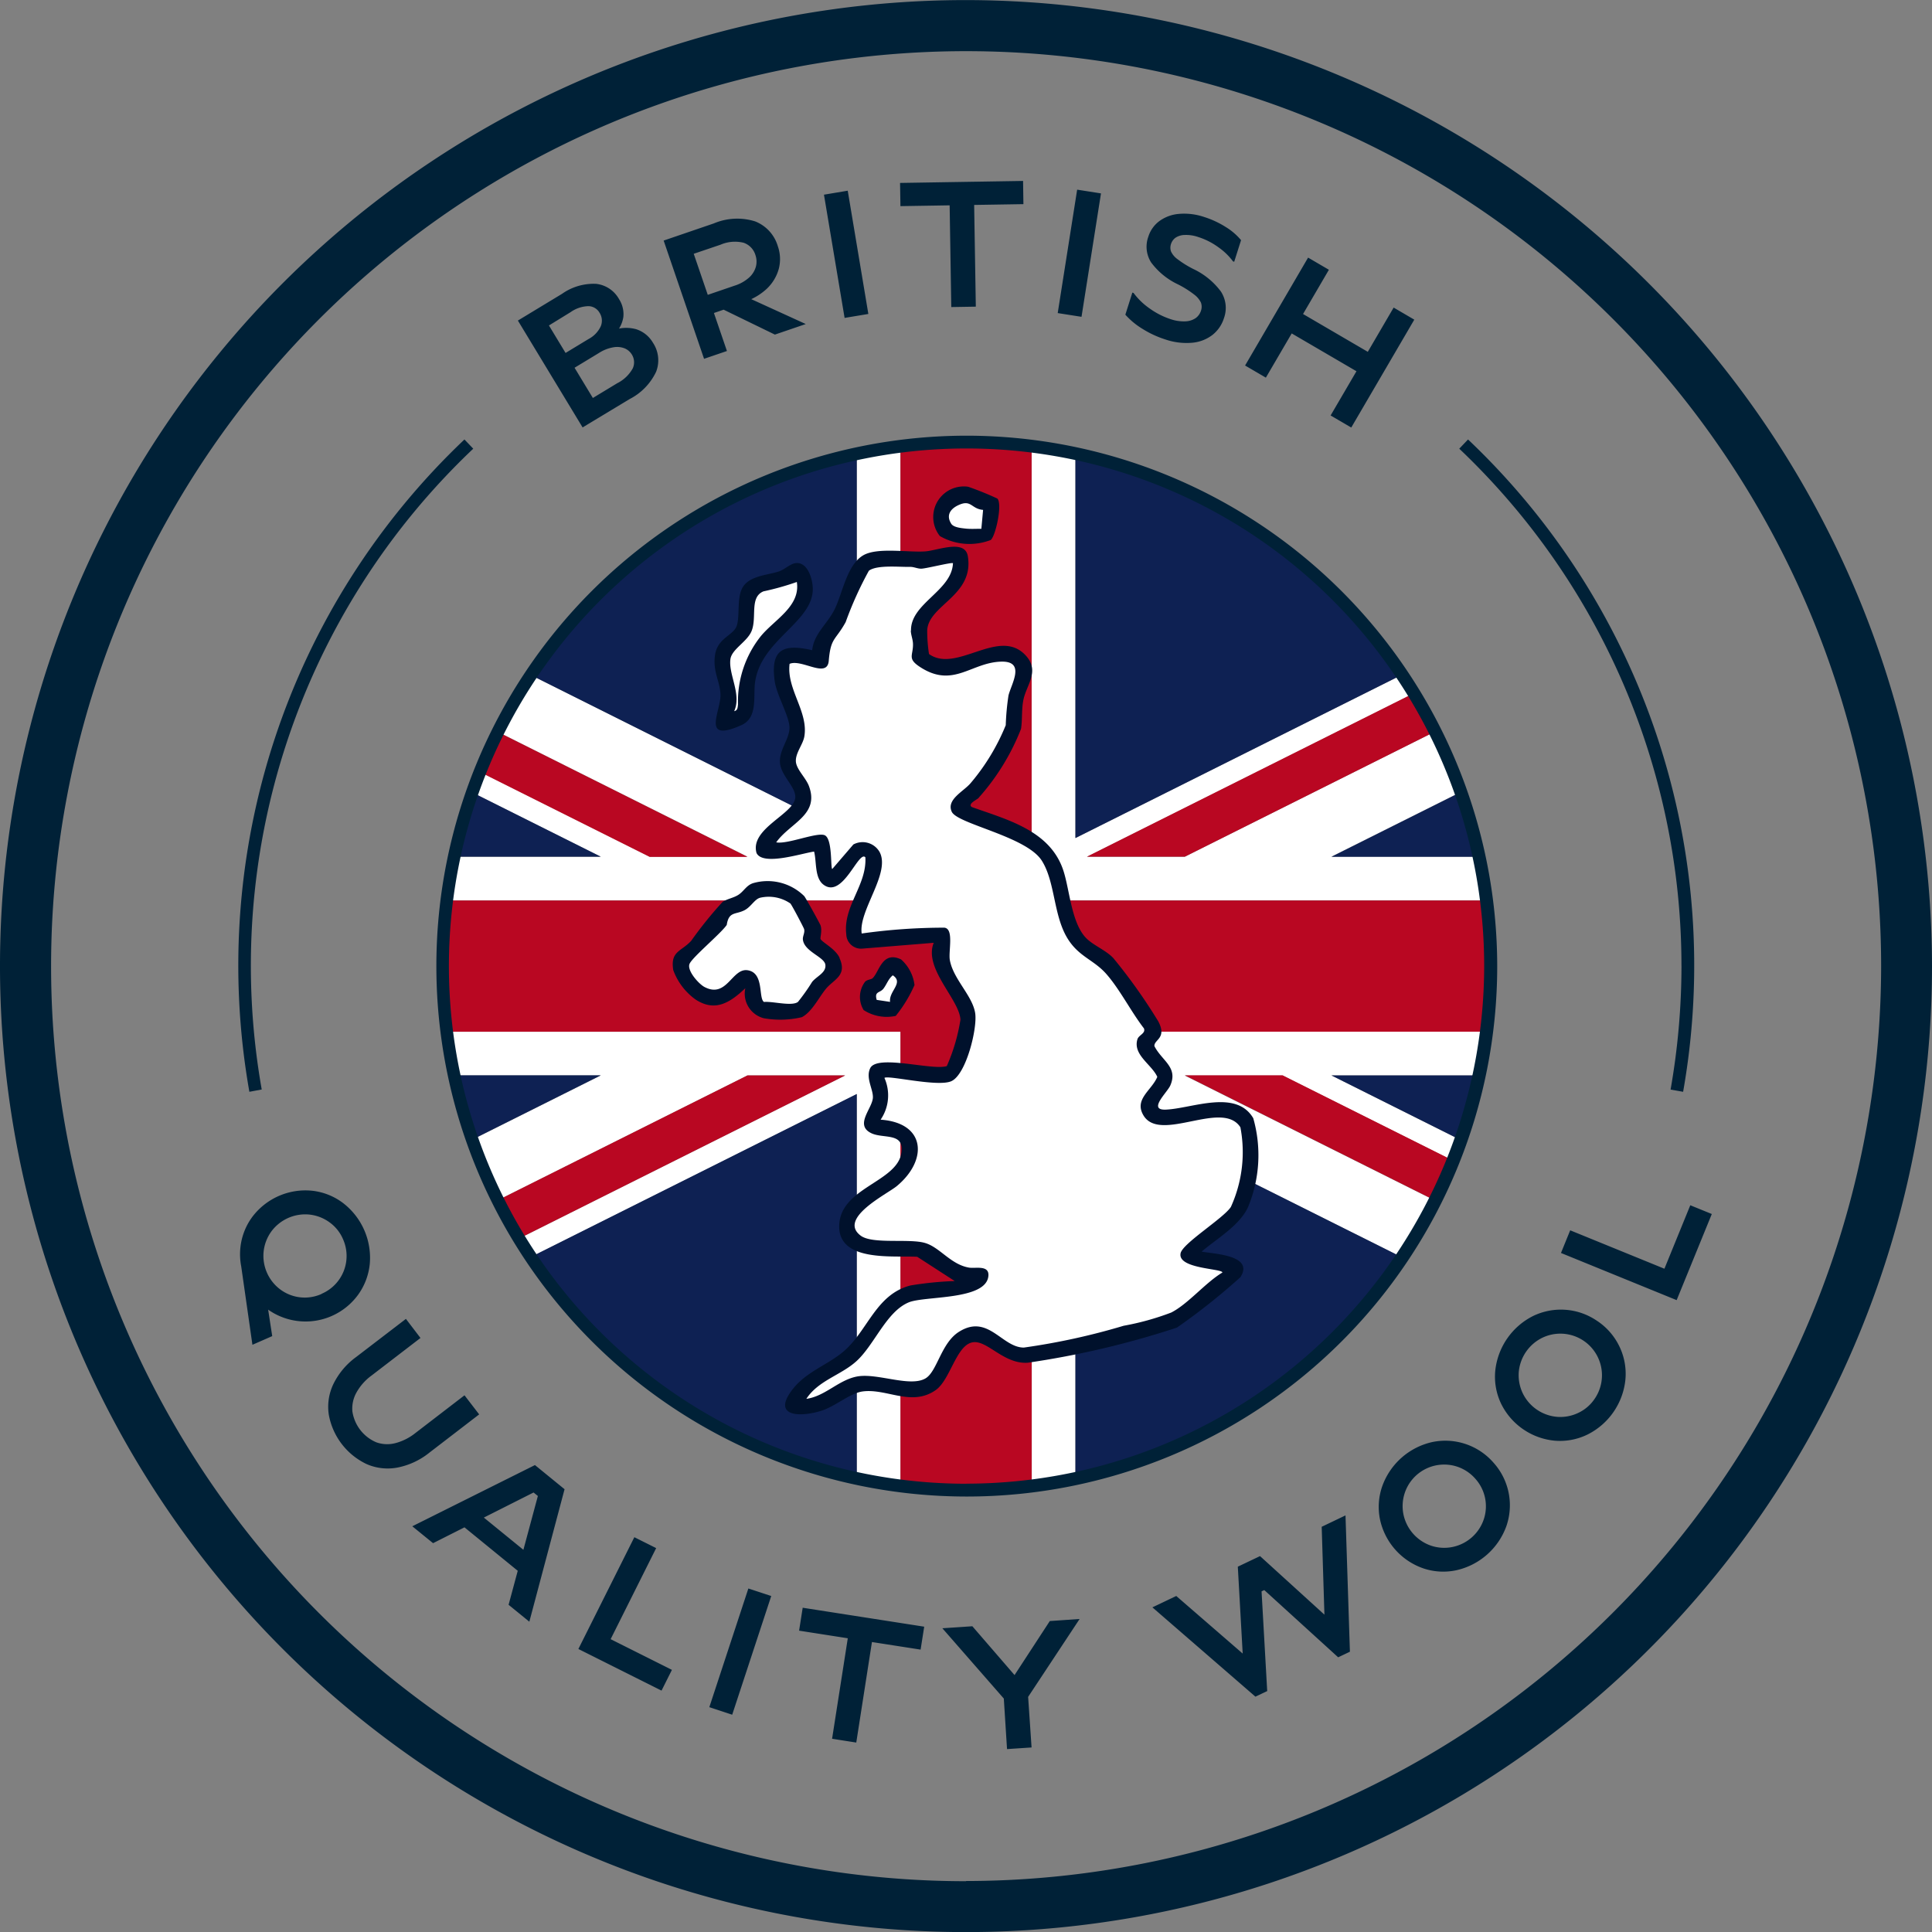 <?xml version="1.0" encoding="UTF-8"?>
<svg xmlns="http://www.w3.org/2000/svg" xmlns:xlink="http://www.w3.org/1999/xlink" width="70.866" height="70.867" viewBox="0 0 70.866 70.867">
  <rect x="0" y="0" width="70.866" height="70.867" fill="#808080" stroke="none"/>
  <defs>
    <clipPath id="a">
      <path d="M16.232,145.43a19.221,19.221,0,1,0,19.221-19.221A19.221,19.221,0,0,0,16.232,145.43" fill="none"></path>
    </clipPath>
  </defs>
  <g transform="translate(-187 -445.997)">
    <g transform="translate(187 336)" clip-path="url(#a)">
      <path d="M11.376,141.424h10.66l-10.66-5.33v-.9l12.453,6.226h3.587l-16.04-8.02h5.38l14.67,7.335v-26.67h1.6v28.959H11.376Zm28.07-27.355v26.67l14.67-7.335H55.91l-16.04,8.02h3.586L59.5,133.4v2.69l-10.661,5.33H59.5v1.6H37.842V114.069ZM59.5,149.444H48.836L59.5,154.775v.9l-12.454-6.227H43.456L59.5,157.465H54.116l-14.67-7.336v26.663h-1.6V147.84H59.5ZM31.426,176.792V150.129l-14.67,7.336H14.963L31,149.444H27.416l-16.04,8.021v-2.69l10.66-5.331H11.376v-1.6H33.03v28.952Z" fill="#fff" fill-rule="evenodd"></path>
      <path d="M31,149.444l-16.04,8.021H11.375l16.041-8.021Zm6.84-35.375v28.959H59.5v4.812H37.842v28.952H33.03V147.84H11.375v-4.812H33.03V114.069ZM11.375,135.2l12.454,6.227h3.587L11.375,133.4ZM59.5,133.4l-16.04,8.02H39.869l16.04-8.02Zm-16.04,16.04,16.04,8.021v-1.794l-12.453-6.227Z" fill="#b90722" fill-rule="evenodd"></path>
      <path d="M59.5,149.444v5.33l-10.66-5.33ZM16.756,133.4l14.67-19.335v26.67Zm-5.38,21.37v-5.33h10.66Zm0-13.35v-5.33l10.66,5.33Zm20.05,35.368-14.67-19.328,14.67-7.335Zm22.691-19.328-14.67,19.328V150.129Zm-14.67-43.4L54.117,133.4l-14.67,7.335ZM59.5,136.094v5.33H48.837Z" fill="#0e2153" fill-rule="evenodd"></path>
    </g>
    <path d="M35.9,139.262c-.059.065-.424.224-.254.338,1.321.47,2.892.868,3.365,2.35.228.716.292,1.9.824,2.451.268.275.715.439,1,.737a20.069,20.069,0,0,1,1.65,2.322c.332.625-.161.668-.141.909.271.537.877.771.583,1.443-.115.263-.84.913-.164.886.957-.04,2.577-.762,3.207.316a4.952,4.952,0,0,1-.19,3.254c-.305.679-1.152,1.166-1.706,1.639.477.087,1.935.132,1.425.937a23.751,23.751,0,0,1-2.33,1.85,32.37,32.37,0,0,1-5.472,1.288c-.877.056-1.473-.821-2-.752-.622.081-.831,1.379-1.38,1.759-.885.613-1.788-.07-2.672.046-.465.061-1.016.554-1.52.71-.816.253-1.845.206-1.028-.819.5-.624,1.277-.873,1.847-1.359.887-.757,1.183-2.1,2.458-2.42a12.564,12.564,0,0,1,1.617-.161l-1.375-.89c-.856-.048-2.848.2-2.862-1.095-.016-1.442,2.124-1.626,2.282-2.723.109-.749-.649-.507-1.093-.71-.647-.3.03-.912.047-1.311.013-.309-.271-.715-.1-1.076.25-.525,2.283.094,2.811-.08a6.838,6.838,0,0,0,.5-1.7c-.034-.745-1.36-1.878-.98-2.822l-2.615.213a.541.541,0,0,1-.592-.525c-.124-1.032.758-1.8.7-2.824-.249-.271-.825,1.529-1.531,1.008-.338-.249-.252-.848-.35-1.218-.442.059-1.881.54-2.112.051-.251-.9,1.384-1.425,1.422-2.037.023-.385-.516-.788-.561-1.262s.362-.89.348-1.314-.472-1.18-.542-1.692c-.158-1.152.294-1.383,1.375-1.132.064-.613.558-.959.827-1.508.289-.593.446-1.608,1.032-1.965.514-.314,1.644-.107,2.287-.152.459-.032,1.461-.462,1.564.18.232,1.448-1.439,1.781-1.491,2.712a5.573,5.573,0,0,0,.066.873c1.022.727,2.584-1.021,3.559.065.5.562.033,1.044-.091,1.589-.08.352-.039.764-.093,1.092a8.357,8.357,0,0,1-1.552,2.525m-5.1,5.877c-.157-.338-.621-.558-.7-.692-.024-.043.064-.3,0-.5-.02-.062-.542-1.008-.6-1.077a1.913,1.913,0,0,0-1.871-.476c-.251.078-.342.3-.545.43-.183.117-.405.144-.578.258a14.891,14.891,0,0,0-1.151,1.427c-.364.4-.771.372-.659,1.075a2.3,2.3,0,0,0,.808,1.072c.729.484,1.281.115,1.835-.406a.932.932,0,0,0,.679,1.1,3.455,3.455,0,0,0,1.392-.038c.365-.181.628-.726.881-1.035.288-.353.8-.485.5-1.141m-2.2-14.181c-.436.149-1.147.158-1.377.644-.184.387-.073.983-.186,1.347s-.707.445-.8,1.082c-.09.617.193.977.2,1.46.015.609-.729,1.778.764,1.113.622-.277.429-1.049.506-1.585.222-1.542,2.077-2.174,2.116-3.374.011-.342-.165-1.03-.619-.987-.2.019-.409.231-.61.3m6.928-3.1a1.122,1.122,0,0,0-1.037,1.809,2.174,2.174,0,0,0,1.865.144c.181-.146.437-1.325.242-1.52a11.18,11.18,0,0,0-1.07-.433M31.737,146a.922.922,0,0,0-.058,1.047,1.558,1.558,0,0,0,1.177.213,5.048,5.048,0,0,0,.688-1.13,1.491,1.491,0,0,0-.494-.942c-.7-.329-.8.475-1.049.695-.048.042-.176.041-.264.117" transform="translate(187 336)" fill="#00112c"></path>
    <path d="M33.409,133.119c0,.164.072.313.079.484.018.461-.253.553.343.912,1.167.7,1.815-.225,2.9-.249.9-.019.361.822.26,1.243a9.3,9.3,0,0,0-.1,1.088,7.818,7.818,0,0,1-1.289,2.126c-.257.306-.9.6-.691,1.05s2.73.9,3.3,1.789c.494.776.424,1.979.931,2.832.417.7.98.8,1.448,1.34.495.568.9,1.376,1.369,1.983.075.186-.191.243-.238.4-.175.573.525.924.729,1.38-.208.5-.871.824-.5,1.425.625,1,2.889-.6,3.548.424a4.856,4.856,0,0,1-.349,2.921c-.27.42-1.813,1.362-1.847,1.714-.092.562,1.546.545,1.535.693-.623.372-1.254,1.15-1.876,1.467a9.7,9.7,0,0,1-1.745.485,24.608,24.608,0,0,1-3.661.8c-.809,0-1.313-1.256-2.385-.575-.654.416-.794,1.454-1.222,1.705-.554.326-1.706-.178-2.449-.079-.711.1-1.211.732-1.922.83.441-.68,1.279-.868,1.848-1.392.652-.6,1.087-1.8,1.9-2.144.582-.249,2.843-.07,2.929-.969.04-.416-.478-.269-.711-.309-.67-.115-1.064-.737-1.6-.9-.579-.18-1.94.055-2.375-.274-.842-.635.968-1.52,1.324-1.814,1.152-.954,1.07-2.322-.591-2.438a1.578,1.578,0,0,0,.14-1.532c.126-.111,1.955.344,2.454.12.548-.245.967-1.963.873-2.509-.109-.64-.8-1.235-.927-1.929-.059-.32.16-1.15-.2-1.193a21.761,21.761,0,0,0-3.034.214c-.123-.847,1.072-2.216.656-2.991a.718.718,0,0,0-.961-.275l-.774.9c-.07-.016.018-1.143-.292-1.244s-1.348.343-1.765.267c.506-.716,1.6-1.005,1.2-2.068-.116-.306-.461-.61-.478-.9-.018-.311.259-.619.31-.913.156-.91-.656-1.736-.541-2.667.448-.19,1.381.556,1.437-.113.072-.861.242-.732.62-1.418a13.163,13.163,0,0,1,.852-1.885c.3-.223,1.121-.131,1.519-.141.14,0,.27.07.407.066.181-.005,1.116-.243,1.158-.2-.043,1.018-1.562,1.473-1.539,2.473M29,143.143a1.4,1.4,0,0,0-1.112-.218c-.208.048-.34.339-.583.461-.333.168-.571.037-.648.537-.21.312-1.26,1.182-1.364,1.428s.339.739.546.848c.824.434,1.008-.7,1.584-.613.616.094.387,1.022.6,1.163.321-.03,1.013.168,1.245,0a7.261,7.261,0,0,0,.52-.735c.175-.215.52-.335.487-.627s-.774-.482-.824-.923c-.015-.132.077-.244.045-.385-.012-.052-.455-.892-.5-.935m.232-11.8a9.961,9.961,0,0,1-1.224.344c-.517.213-.235.946-.433,1.448-.158.4-.728.669-.779,1.036-.079.562.417,1.287.138,1.911.131-.028.126-.138.14-.242a3.838,3.838,0,0,1,.837-2.509c.5-.609,1.459-1.092,1.321-1.988M36.06,128.7c-.437-.036-.431-.394-.9-.177-.3.137-.466.373-.268.686.084.132.356.158.521.176.194.022.39.006.583.009Zm-3.412,18.046c-.054-.393.516-.7.1-.974-.165.13-.22.329-.345.491s-.339.089-.245.41Z" transform="translate(187 336)" fill="#fff"></path>
    <path d="M35.433,110a35.433,35.433,0,1,0,35.433,35.434A35.474,35.474,0,0,0,35.433,110m0,69A33.563,33.563,0,1,1,69,145.431a33.6,33.6,0,0,1-33.562,33.562M13.127,157.5a2.323,2.323,0,0,0,.436-1.139,2.534,2.534,0,0,0-.983-2.239,2.291,2.291,0,0,0-1.134-.449,2.44,2.44,0,0,0-2.194.963,2.293,2.293,0,0,0-.436,1.14,2.338,2.338,0,0,0,.032.673l.411,2.875.726-.318-.149-.971a2.384,2.384,0,0,0,3.291-.535m-1.327-.043a1.5,1.5,0,0,1-1.509-.155,1.54,1.54,0,0,1-.62-1.409,1.533,1.533,0,0,1,.284-.729,1.549,1.549,0,0,1,1.4-.616,1.535,1.535,0,0,1,.728.281,1.474,1.474,0,0,1,.5.624,1.509,1.509,0,0,1-.785,2m3.951,5.828a2.688,2.688,0,0,1-1.169.546,1.93,1.93,0,0,1-1.121-.122,2.491,2.491,0,0,1-1.4-1.826,1.929,1.929,0,0,1,.171-1.118,2.687,2.687,0,0,1,.831-.987l1.828-1.4.534.7-1.8,1.382a1.943,1.943,0,0,0-.548.619,1.205,1.205,0,0,0-.15.688A1.464,1.464,0,0,0,13.8,162.9a1.187,1.187,0,0,0,.7.032,1.985,1.985,0,0,0,.738-.372l1.8-1.383.538.7Zm-.626,2.7.762.62,1.152-.581,1.954,1.594-.336,1.247.761.62,1.292-4.859-1.086-.886Zm4.075.863-1.451-1.182,1.824-.92.158.128Zm3.2,3.278,2.248,1.126-.381.761-3.05-1.527,2.053-4.1.8.4Zm5.052-1.859.839.276-1.432,4.354-.839-.277Zm1.993.706,4.457.695-.132.841-1.785-.278-.575,3.687-.887-.139.576-3.686-1.786-.279Zm10.157.413-1.888,2.857.126,1.855-.9.06L36.82,172.3l-2.254-2.578,1.1-.074,1.548,1.791,1.293-1.982Zm9.753-3.8.162,5-.431.205-2.71-2.466-.1.047.207,3.658-.432.205-3.779-3.276.875-.417,2.437,2.112-.179-3.187.815-.388,2.362,2.148L48.48,166Zm5.427-1.936a2.342,2.342,0,0,0-2.25-.753,2.535,2.535,0,0,0-1.83,1.622,2.294,2.294,0,0,0-.081,1.217,2.438,2.438,0,0,0,1.589,1.793,2.279,2.279,0,0,0,1.218.067,2.538,2.538,0,0,0,1.83-1.622,2.336,2.336,0,0,0-.476-2.324m-.353,2.075a1.535,1.535,0,0,1-1.151,1.02,1.52,1.52,0,0,1-.781-.047,1.548,1.548,0,0,1-1.016-1.147,1.534,1.534,0,0,1,.044-.778,1.525,1.525,0,0,1,1.933-.973,1.523,1.523,0,0,1,.658.44,1.509,1.509,0,0,1,.313,1.485M58.6,158.46a2.341,2.341,0,0,0-2.366-.192,2.541,2.541,0,0,0-1.388,2.013,2.29,2.29,0,0,0,.213,1.2,2.443,2.443,0,0,0,1.973,1.361,2.3,2.3,0,0,0,1.2-.227,2.535,2.535,0,0,0,1.388-2.013,2.306,2.306,0,0,0-.212-1.2,2.343,2.343,0,0,0-.806-.942m-.113,2.85a1.483,1.483,0,0,1-.607.516,1.526,1.526,0,0,1-.769.141,1.546,1.546,0,0,1-1.261-.87,1.543,1.543,0,0,1-.144-.767,1.549,1.549,0,0,1,.876-1.269,1.526,1.526,0,0,1,1.905,2.249m4.3-6.783L61.5,157.686l-4.243-1.73.338-.831,3.456,1.409L62,154.206ZM23.1,124.632a2.164,2.164,0,0,0,.967-1,1.162,1.162,0,0,0-.118-1.065,1.1,1.1,0,0,0-.613-.494,1.386,1.386,0,0,0-.63-.024,1.1,1.1,0,0,0,.158-.421,1.012,1.012,0,0,0-.157-.658,1.1,1.1,0,0,0-.837-.561,2.008,2.008,0,0,0-1.255.366l-1.619.98,2.374,3.92Zm-.176-1.852a.562.562,0,0,1,.249.216.537.537,0,0,1,.036.514,1.336,1.336,0,0,1-.573.546l-.89.539-.671-1.109.89-.539a1.415,1.415,0,0,1,.548-.213.754.754,0,0,1,.411.046m-1.992-1.335a1.174,1.174,0,0,1,.657-.218.478.478,0,0,1,.4.238.536.536,0,0,1,.047.5,1.013,1.013,0,0,1-.451.469l-.84.509-.61-1.008Zm5.732,1.427-.477-1.394.356-.122,1.88.914,1.133-.387-2-.913a2.212,2.212,0,0,0,.557-.369,1.588,1.588,0,0,0,.454-.747,1.425,1.425,0,0,0-.038-.831,1.4,1.4,0,0,0-.832-.906,2.2,2.2,0,0,0-1.514.075l-1.84.629,1.482,4.337Zm-.233-3.9a1.334,1.334,0,0,1,.844-.071.684.684,0,0,1,.436.457.729.729,0,0,1,.017.412.834.834,0,0,1-.243.4,1.438,1.438,0,0,1-.539.305l-.985.337-.515-1.506Zm4.549,2.686-.757-4.52.872-.146.756,4.521Zm2.048-4.1-.014-.851,4.512-.073.013.851-1.807.029.061,3.731-.9.015-.06-3.731Zm6.642,4.06-.873-.137.713-4.527.874.137Zm2.236.441a2.765,2.765,0,0,1-.628-.519l.257-.811.044.013a2.514,2.514,0,0,0,.606.581,2.787,2.787,0,0,0,.745.378,1.5,1.5,0,0,0,.554.083.713.713,0,0,0,.376-.121.531.531,0,0,0,.191-.266.449.449,0,0,0,0-.3.814.814,0,0,0-.254-.3,3.631,3.631,0,0,0-.586-.368,2.608,2.608,0,0,1-.99-.81,1.074,1.074,0,0,1-.1-.94,1.132,1.132,0,0,1,.4-.569,1.413,1.413,0,0,1,.717-.267,2.269,2.269,0,0,1,.927.112,3.388,3.388,0,0,1,.81.378,2.251,2.251,0,0,1,.547.473l-.251.792-.044-.013a2.32,2.32,0,0,0-.534-.517,2.561,2.561,0,0,0-.742-.377,1.348,1.348,0,0,0-.5-.075.631.631,0,0,0-.332.1.456.456,0,0,0-.167.233.42.42,0,0,0,0,.269.719.719,0,0,0,.237.284,3.658,3.658,0,0,0,.576.359,2.687,2.687,0,0,1,1.017.828,1.1,1.1,0,0,1,.114.974,1.267,1.267,0,0,1-.415.613,1.416,1.416,0,0,1-.745.292,2.4,2.4,0,0,1-1-.123,3.663,3.663,0,0,1-.824-.382m4.52,1.786-.762-.445,2.311-3.958.763.446-.948,1.623,2.375,1.387.948-1.623.757.443-2.312,3.957-.757-.443.948-1.622-2.375-1.387Zm15.244,21.585a26.153,26.153,0,0,0-8.15-18.979l.322-.338a26.582,26.582,0,0,1,7.889,23.927l-.46-.081a26.3,26.3,0,0,0,.4-4.529m-52.53,4.61a26.595,26.595,0,0,1,7.889-23.927l.323.338A26.115,26.115,0,0,0,9.6,149.96Zm26.315-24.066a19.456,19.456,0,1,0,19.456,19.456,19.478,19.478,0,0,0-19.456-19.456m0,38.443A18.987,18.987,0,1,1,54.44,145.431a19.008,19.008,0,0,1-18.988,18.987" transform="translate(187 336)" fill="#002137"></path>
  </g>
</svg>
